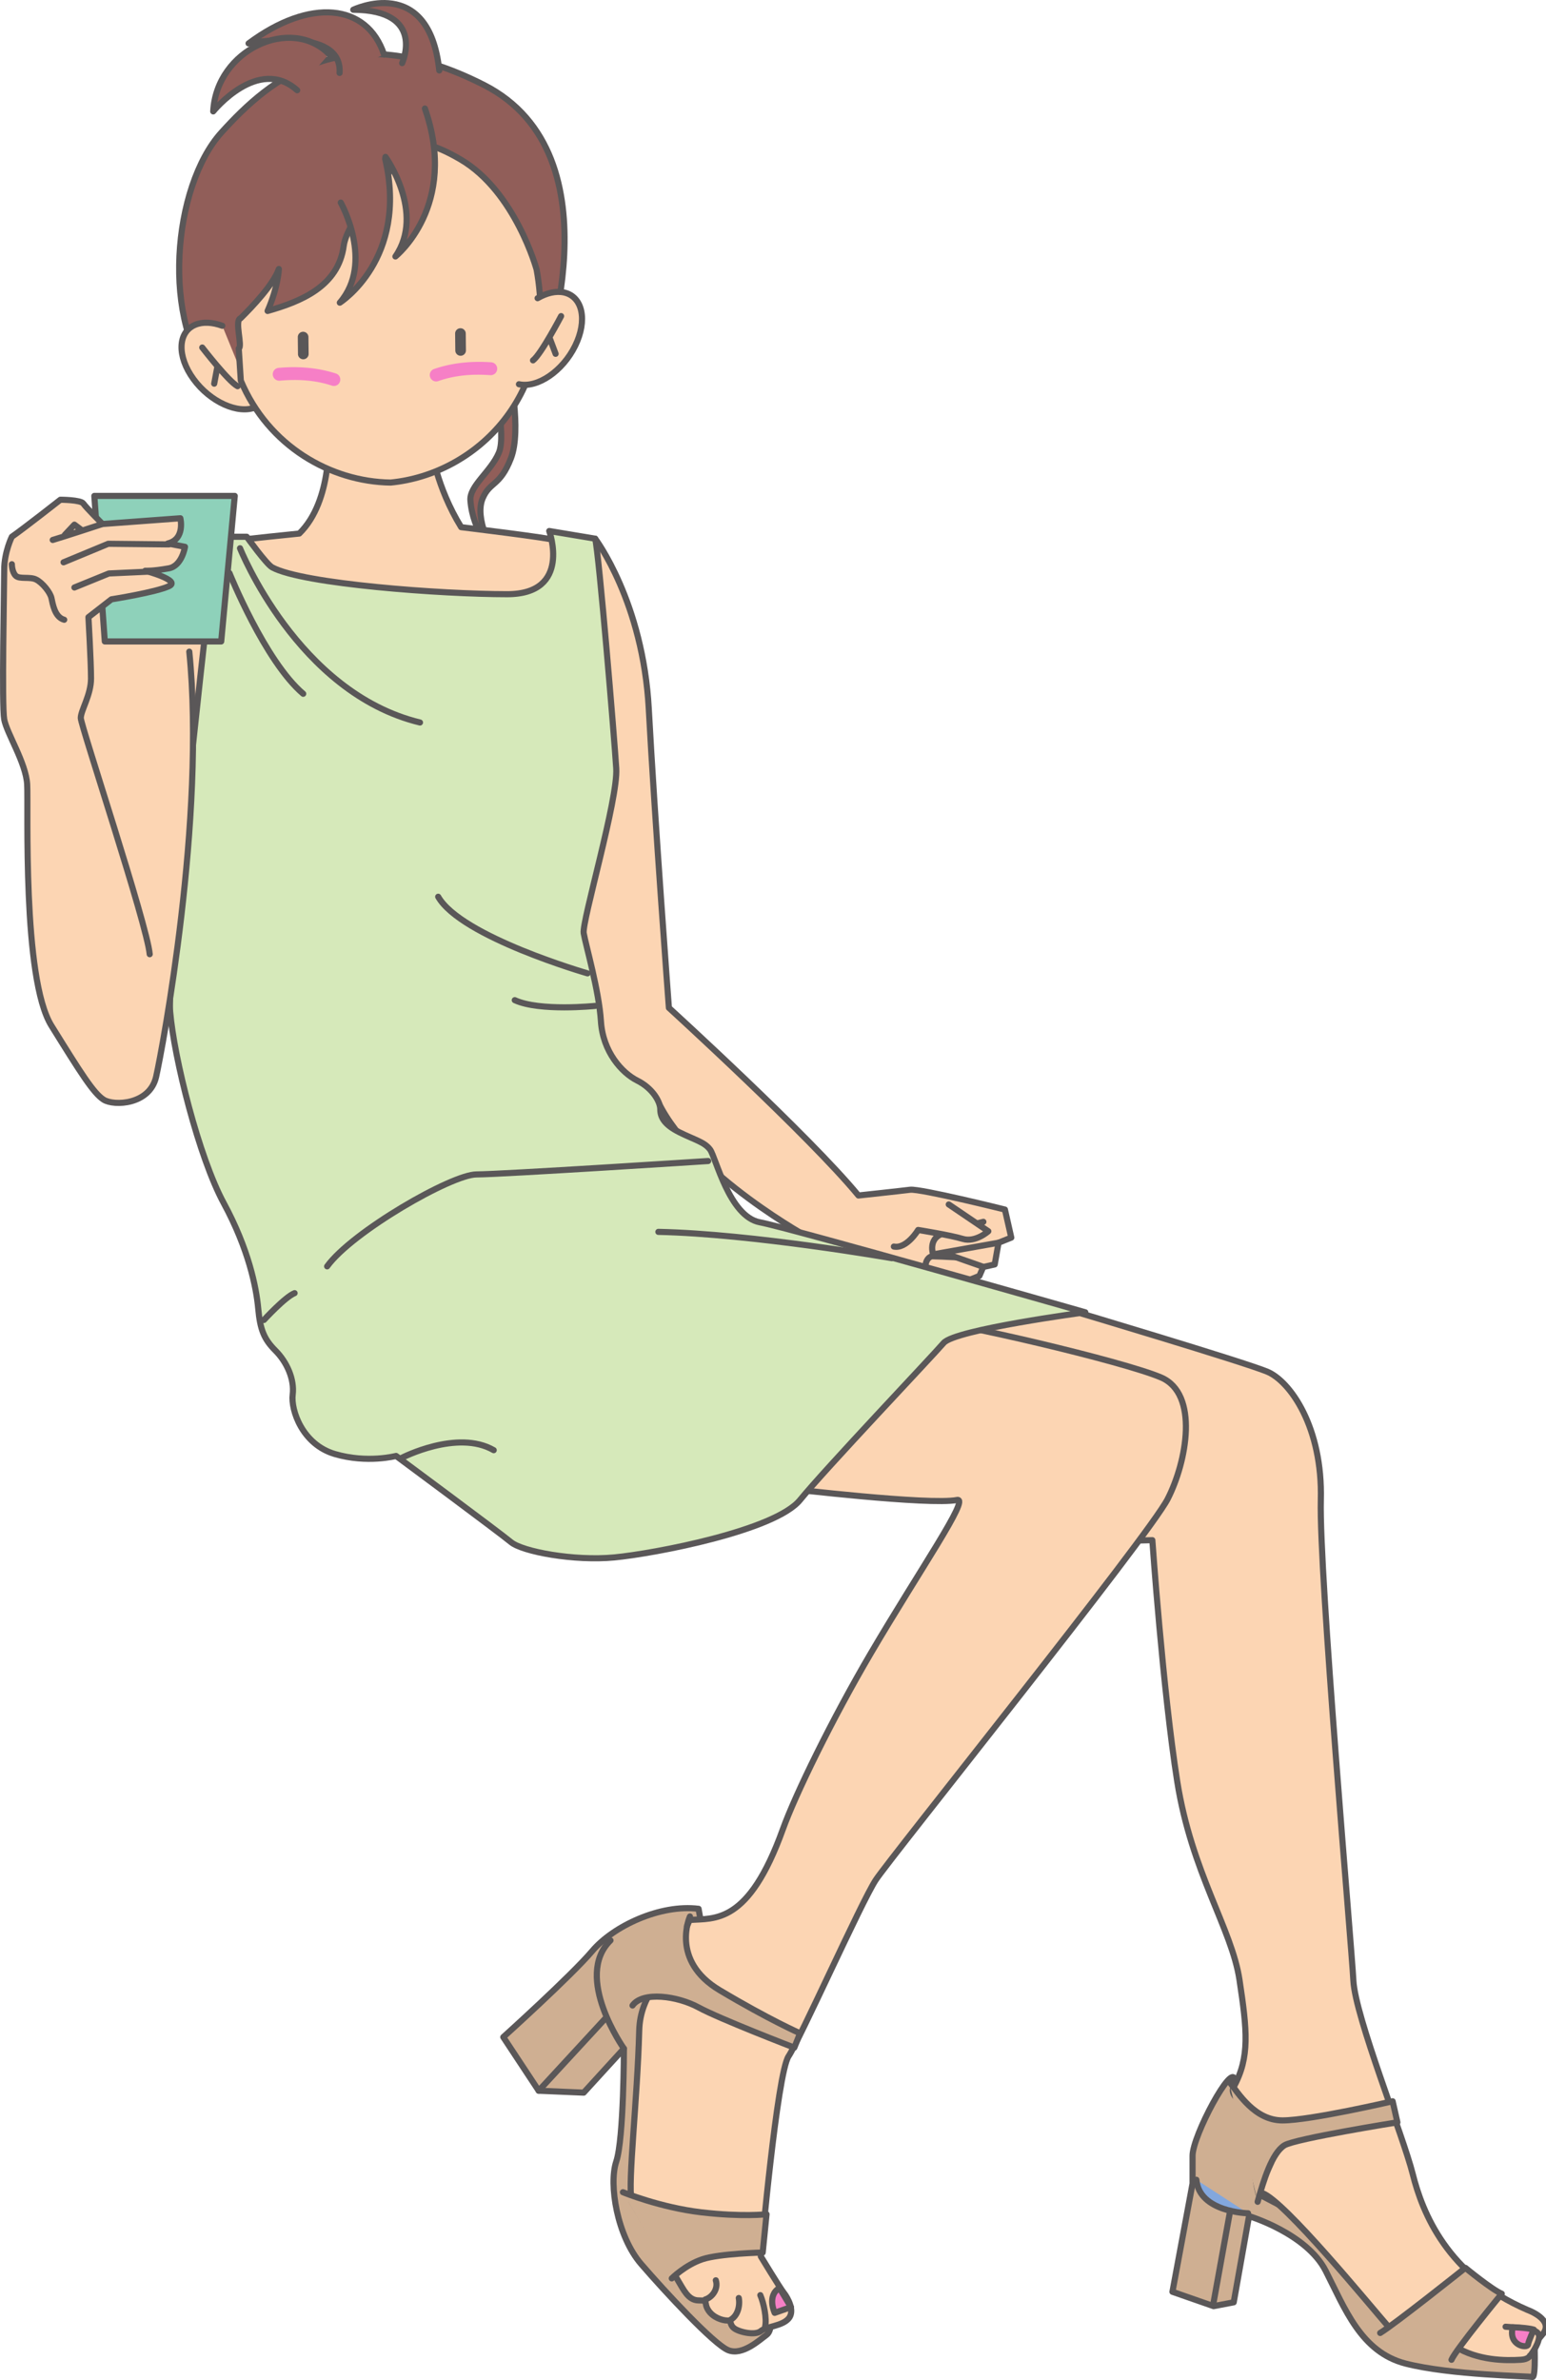 <svg xmlns="http://www.w3.org/2000/svg" width="201.868" height="310.723"><defs><clipPath id="a"><path d="M152 271h49v39.64h-49zm0 0"/></clipPath><clipPath id="b"><path d="M152 270h49v40.64h-49zm0 0"/></clipPath><clipPath id="c"><path d="M120 170h81.719v139H120Zm0 0"/></clipPath><clipPath id="d"><path d="M196 303h5.719v5H196Zm0 0"/></clipPath></defs><path fill="#fcd5b3" d="M77.716 70.325s6.25 8.25 7 22.25 2.625 39 2.625 39 18.375 16.75 24.75 24.5c0 0 5.418-.582 6.75-.75 1.332-.164 12.375 2.586 12.375 2.586l.832 3.664-1.664.668-.5 2.832-1.5.336-.5 1.164-1.668.668-20.168-5.418s-15.414-8.332-20.082-17.914c-2.278-4.676-15.25-5.918-15.25-5.918l6.832-43.918.168-23.75"/><path fill="none" stroke="#5a5758" stroke-linecap="round" stroke-linejoin="round" stroke-width=".8" d="M77.716 70.325s6.25 8.25 7 22.25 2.625 39 2.625 39 18.375 16.75 24.75 24.5c0 0 5.418-.582 6.75-.75 1.332-.164 12.375 2.586 12.375 2.586l.832 3.664-1.664.668-.5 2.832-1.5.336-.5 1.164-1.668.668-20.168-5.418s-15.414-8.332-20.082-17.914c-2.278-4.676-15.25-5.918-15.25-5.918l6.832-43.918zm0 0"/><path fill="#fcd5b3" stroke="#5a5758" stroke-linecap="round" stroke-linejoin="round" stroke-width=".8" d="M127.153 164.262s-4.562-.25-5.375-.25c-.812 0-1.312 1.563-.5 1.875.813.313 4.438 1.438 4.438 1.438"/><g clip-path="url(#a)" transform="translate(.15 .086)"><path fill="#cfaf92" d="M161.066 271.488c-.25-2.5-5.5 7.25-5.5 9.875v3.625l-2.625 14.125 5.375 1.875 2.625-.5 2-11.25s7.5 2.25 10 7.125 4.582 10.625 10.457 12.125c5.875 1.5 16.043 1.625 16.543 1.75s.25-5 .25-5l-36-18.875s-1.5-5.25.875-6.75 1.5-2.625 1.5-2.625-4.882.657-5.5-5.5"/></g><g clip-path="url(#b)" transform="translate(.15 .086)"><path fill="none" stroke="#5a5758" stroke-linecap="round" stroke-linejoin="round" stroke-width=".8" d="M161.066 271.488c-.25-2.5-5.5 7.25-5.5 9.875v3.625l-2.625 14.125 5.375 1.875 2.625-.5 2-11.25s7.5 2.25 10 7.125 4.582 10.625 10.457 12.125c5.875 1.5 16.043 1.625 16.543 1.75s.25-5 .25-5l-36-18.875s-1.5-5.25.875-6.75 1.5-2.625 1.5-2.625-4.882.657-5.5-5.5zm0 0"/></g><g clip-path="url(#c)" transform="translate(.15 .086)"><path fill="#fcd5b3" d="M139.691 170.988s22.532 6.715 25.625 8c3 1.25 7.25 7.25 7 16.75s4 58 4.25 62.75 6.5 20.25 7.75 25.25 4.5 13.25 15 17.75c0 0 3.5 1.25 2 3.125s-1.75 1.625-1.75 1.625.875 1.625-1.125 1.75-5.625.125-8.625-1.75-5.875.625-8.5-2.375-13.75-16.625-16.625-17.625c-1.504-.52 2.446-4.351 1.625-7.375-.75-2.754-6.386-4.648-5.375-6.5 2.125-3.875 1.75-7.375.75-14s-6.25-14-8.125-25.875-3.25-31.5-3.25-31.5l-5.25.125-24.125-26.625 18.75-3.5"/><path fill="none" stroke="#5a5758" stroke-linecap="round" stroke-linejoin="round" stroke-width=".8" d="M139.691 170.988s22.532 6.715 25.625 8c3 1.25 7.25 7.25 7 16.75s4 58 4.25 62.75 6.5 20.25 7.75 25.25 4.5 13.25 15 17.75c0 0 3.5 1.25 2 3.125s-1.75 1.625-1.75 1.625.875 1.625-1.125 1.75-5.625.125-8.625-1.75-5.875.625-8.5-2.375-13.75-16.625-16.625-17.625c-1.504-.52 2.446-4.351 1.625-7.375-.75-2.754-6.386-4.648-5.375-6.5 2.125-3.875 1.75-7.375.75-14s-6.25-14-8.125-25.875-3.25-31.5-3.25-31.5l-5.25.125-24.125-26.625zm0 0"/></g><path fill="#cfaf92" d="M91.216 249.2c-5-.625-11.125 2.25-13.875 5.5s-11.625 11.25-11.625 11.25l4.625 7 5.875.25 5.25-5.75s0 11.75-1 14.75.125 9.75 3.25 13.375 9.5 10.5 11.375 11.25 4.125-1.375 5-2 .5-2.875.5-2.875l-9.375-52.75"/><path fill="none" stroke="#5a5758" stroke-linecap="round" stroke-linejoin="round" stroke-width=".8" d="M91.216 249.2c-5-.625-11.125 2.25-13.875 5.5s-11.625 11.25-11.625 11.25l4.625 7 5.875.25 5.25-5.75s0 11.75-1 14.75.125 9.75 3.25 13.375 9.5 10.5 11.375 11.25 4.125-1.375 5-2 .5-2.875.5-2.875zm0 0"/><path fill="#fcd5b3" d="M102.716 194.325s18.68 2.214 22.25 1.5c1.742-.348-4.856 9.12-11.25 20-5.086 8.656-9.872 18.472-11.5 23-4.5 12.5-8.918 11.586-12.168 11.836 0 0-1.305 3.05-2.25 5.164-.989 2.218-4.204 4.52-4.332 9.25-.25 9.25-1.5 19.75-1 22.25 0 0 5.5 9.5 6.125 10.5s1.25 2.5 2.625 2.5.625.25 1.25 1.25 1.875 1.375 2.5 1.375.25.5.875 1 2.75 1 3.5.375 2.75-.625 3.625-1.625-.125-2.75-.625-3.375-3-4.75-3-4.75 2.125-23.875 3.625-26.125 9.5-20.125 11.375-23 35.625-44.875 38.125-49.75 4.125-13.75-.875-15.875-26.875-7.25-32.5-7.75l-16.375 22.25"/><path fill="none" stroke="#5a5758" stroke-linecap="round" stroke-linejoin="round" stroke-width=".8" d="M102.716 194.325s18.68 2.214 22.25 1.5c1.742-.348-4.856 9.12-11.25 20-5.086 8.656-9.872 18.472-11.5 23-4.5 12.5-8.918 11.586-12.168 11.836 0 0-1.305 3.05-2.25 5.164-.989 2.218-4.204 4.52-4.332 9.25-.25 9.25-1.5 19.75-1 22.25 0 0 5.5 9.5 6.125 10.5s1.25 2.5 2.625 2.5.625.25 1.25 1.25 1.875 1.375 2.5 1.375.25.5.875 1 2.75 1 3.5.375 2.75-.625 3.625-1.625-.125-2.75-.625-3.375-3-4.75-3-4.75 2.125-23.875 3.625-26.125 9.5-20.125 11.375-23 35.625-44.875 38.125-49.75 4.125-13.75-.875-15.875-26.875-7.25-32.5-7.75zm0 0"/><path fill="#fcd5b3" d="M29.384 70.41s-14.336-2.835-18.336 4.665c-4 7.5 3.668 53.836 3.668 53.836l12 2.332 2.668-60.832"/><path fill="none" stroke="#5a5758" stroke-linecap="round" stroke-linejoin="round" stroke-width=".8" d="M29.384 70.41s-14.336-2.835-18.336 4.665c-4 7.5 3.668 53.836 3.668 53.836l12 2.332zm0 0"/><path fill="#915e59" stroke="#5a5758" stroke-linecap="round" stroke-linejoin="round" stroke-width=".8" d="M64.25 48.875s1.934 7.735.895 10.211c-1.039 2.473-3.855 4.348-3.722 6.223.304 4.176 2.976 6.766 2.976 6.766s-2.515-4.36-1.367-7.032c.953-2.218 2.25-1.515 3.684-5.218 1.44-3.723-.254-11.52-.254-11.52"/><path fill="#fcd5b3" stroke="#5a5758" stroke-linecap="round" stroke-linejoin="round" stroke-width=".8" d="M56.298 58.446s.66 5.093 3.918 10.379c0 0 11.804 1.421 12.5 1.75.695.332 7.585 7.617-9.25 15.75l-11 4c-17.633-1.926-22.504-19.598-21.75-19.75.753-.149 8.359-.918 8.359-.918 4.441-4.336 3.805-12.864 3.805-12.864"/><path fill="#915e59" stroke="#5a5758" stroke-linecap="round" stroke-linejoin="round" stroke-width=".8" d="M70.63 48.528s10.586-28.266-7.446-37.442c-18.035-9.175-27.902-.836-34.273 6.211-6.375 7.047-7.961 24.926-.817 32.805"/><path fill="#fcd5b3" stroke="#5a5758" stroke-linecap="round" stroke-linejoin="round" stroke-width=".8" d="M33.372 53.172c-2.301.946-5.926-.699-8.102-3.676-2.176-2.972-2.074-6.152.227-7.097 1-.414 2.254-.332 3.531.133"/><path fill="none" stroke="#5a5758" stroke-linecap="round" stroke-width=".8" d="M26.41 45.371s3.446 4.457 4.614 5.051m-2.64-2.535-.415 2.203"/><path fill="#fcd5b3" stroke="#5a5758" stroke-linecap="round" stroke-linejoin="round" stroke-width=".8" d="M31.41 41.559c-.831.238.294 3.664-.237 3.937l.27 4.196C35.027 58.239 43.18 62.89 51 63c11.066-1.07 22.039-11.347 19.07-27.8 0 0-2.766-10.184-9.945-14.391-7.18-4.207-7.352-.613-7.352-.613s-7.406 8.226-7.89 11.886c-.704 5.329-5.637 7.297-9.942 8.516 1.395-3.176 1.469-5.48 1.469-5.48-.715 2.027-3.438 4.902-5 6.44"/><path fill="#915e59" stroke="#5a5758" stroke-linecap="round" stroke-linejoin="round" stroke-width=".8" d="M52.509 8.243s3.16-6.926-6.383-6.97c0 0 9.875-4.753 11.234 7.927"/><path fill="#915e59" stroke="#5a5758" stroke-linecap="round" stroke-linejoin="round" stroke-width=".8" d="M50.153 7.133C47.934.426 40.469-.3 32.458 5.668c0 0 12.285-2.386 11.883 3.856"/><path fill="#915e59" stroke="#5a5758" stroke-linecap="round" stroke-linejoin="round" stroke-width=".8" d="M42.954 7.059c-4.965-5.027-14.692-.582-15.113 7.484 0 0 5.886-7.293 10.964-2.761"/><path fill="#fcd5b3" stroke="#5a5758" stroke-linecap="round" stroke-linejoin="round" stroke-width=".8" d="M67.762 50.164c2.43.532 5.72-1.718 7.344-5.027 1.625-3.309.973-6.418-1.457-6.953-1.058-.23-2.277.066-3.453.746"/><path fill="none" stroke="#5a5758" stroke-linecap="round" stroke-width=".8" d="M73.266 41.27s-2.62 4.988-3.668 5.777m2.161-2.953.789 2.098"/><path fill="#d6e9ba" d="M71.716 69.325s3 8.25-5.5 8.25-26.668-1.332-30.668-3.5c-.754-.407-3.332-4-3.332-4h-4s-6.5 56-6 62 3.75 19 7 25 4.25 11 4.5 13.75.75 4 2.25 5.5 2.5 3.75 2.25 5.75 1.25 6.5 5.5 7.75 8 .25 8 .25 13.5 10 15 11.25 8.25 2.5 13.5 2 21-3.5 24.25-7.5 17.25-18.75 18.75-20.5 18.5-4 18.5-4-38.5-11-42.5-11.75-5.75-8.5-6.5-9.5-2-1.25-4-2.25-2.5-2-2.5-3-1-2.75-3-3.75-4.5-3.75-4.75-7.75-2-10-2.25-11.5 4.5-17.5 4.25-21.5-2.25-28-2.75-30l-6-1"/><path fill="none" stroke="#5a5758" stroke-linecap="round" stroke-linejoin="round" stroke-width=".8" d="M71.716 69.325s3 8.25-5.5 8.25-26.668-1.332-30.668-3.5c-.754-.407-3.332-4-3.332-4h-4s-6.5 56-6 62 3.75 19 7 25 4.25 11 4.5 13.75.75 4 2.25 5.5 2.5 3.75 2.25 5.75 1.25 6.5 5.5 7.75 8 .25 8 .25 13.5 10 15 11.25 8.25 2.5 13.5 2 21-3.5 24.25-7.5 17.25-18.75 18.75-20.5 18.5-4 18.5-4-38.5-11-42.5-11.75-5.75-8.5-6.5-9.5-2-1.25-4-2.25-2.5-2-2.5-3-1-2.75-3-3.75-4.5-3.75-4.75-7.75-2-10-2.25-11.5 4.5-17.5 4.25-21.5-2.25-28-2.75-30zm0 0"/><path fill="#8ed1ba" d="m28.884 83.743 1.769-19H12.317l1.367 19h15.2"/><path fill="none" stroke="#5a5758" stroke-linecap="round" stroke-linejoin="round" stroke-width=".8" d="m28.884 83.743 1.769-19H12.317l1.367 19zm0 0"/><path fill="#fcd5b3" stroke="#5a5758" stroke-linecap="round" stroke-linejoin="round" stroke-width=".8" d="M19.548 124.575c-.332-3.832-9-29.832-9-30.832s1.336-3 1.336-5.168c0-2.164-.336-8-.336-8l3-2.332s5.863-.922 7.543-1.73c1.562-.75-3.125-2-3.125-2s.921.07 3.062-.313c1.75-.313 2.125-2.813 2.125-2.813l-2.25-.437c2.313-.563 1.645-3.29 1.645-3.29l-10.164.75s-2.168-2.167-2.5-2.667c-.336-.5-3-.5-3-.5s-4.668 3.668-6.336 4.832c0 0-1 2-1 4.336 0 2.332-.332 17.664 0 19.5.336 1.832 2.836 5.664 3 8.5.168 2.832-.664 25.332 3.168 31.5 3.832 6.164 5.5 8.832 6.832 9.664 1.336.836 6 .668 6.836-3 .832-3.664 6.5-33.832 4.332-55.5"/><path fill="none" stroke="#5a5758" stroke-linecap="round" stroke-linejoin="round" stroke-width=".8" d="M1.548 73.66s0 1 .5 1.5 1.836.083 2.668.5c.832.415 1.832 1.665 2 2.415.168.75.418 2.5 1.668 2.836m5-12.501s-5.336 1.75-6.5 2.083m15.164.582-7.914-.082-5.836 2.418m12.292 1.164-6.374.293-4.5 1.832m-1.25-6.875 1.25-1.332 1 .75m20.624 2.332s7.5 18.875 23.5 22.75m-24.874-19.5s4.625 11.5 9.625 15.75m37.125 36.5s-16.5-4.75-19.5-10m20.5 14.25s-7.25.75-10.5-.75m25.25 21s-27 1.75-30.25 1.75-16.25 7.5-19.5 12m73.75-1.063s-18.25-3.187-30.5-3.437m-33.5 29.5s7.25-3.75 12-1m-30-17s2.75-3 4-3.5"/><path fill="#cfaf92" stroke="#5a5758" stroke-linecap="round" stroke-linejoin="round" stroke-width=".8" d="M90.09 250.2s-2.624 5.75 3.876 9.625 10.5 5.625 10.5 5.625l-.75 1.875s-9.75-3.75-12.5-5.25-7.313-2.125-8.625-.25M81.34 286.2s4.876 2 10.25 2.625c5.376.625 8.5.25 8.5.25l-.5 5s-5.624.125-7.874.875-4 2.5-4 2.5"/><path fill="none" stroke="#5a5758" stroke-linecap="round" stroke-linejoin="round" stroke-width=".8" d="M81.466 267.45s-6.625-9.375-1.75-14.125M70.34 272.95l8.876-9.625M92.09 300.2c.876-.25 1.75-1.375 1.376-2.5m1.75 5.25c1.125-.5 1.437-1.938 1.25-2.938m3.437 3.75c.25-1.062-.187-3.125-.625-4.125"/><path fill="#f67fc6" d="m103.278 301.2-2.125.75s-1.062-2.25.625-3.25l1.5 2.5"/><path fill="none" stroke="#5a5758" stroke-linecap="round" stroke-linejoin="round" stroke-width=".8" d="m103.278 301.2-2.125.75s-1.062-2.25.625-3.25zm0 0"/><path fill="#cfaf92" stroke="#5a5758" stroke-linecap="round" stroke-linejoin="round" stroke-width=".8" d="M160.466 271.7c1.25 1.625 3.375 5.125 7 5.125s14.375-2.5 14.375-2.5l.625 2.75s-13.329 2.128-14.75 3c-1.625 1-2.75 4.625-3.5 7.375m16 17.125c1.875-1.125 11.125-8.5 11.125-8.5s3.5 2.875 4.75 3.375c0 0-6.063 7.375-6.563 8.625"/><path fill="#fcd5b3" d="M199.778 307.575s1.063-1.313 1.188-2.438c.125-1.125-1.875-1.187-4.375-1.375"/><g clip-path="url(#d)" transform="translate(.15 .086)"><path fill="none" stroke="#5a5758" stroke-linecap="round" stroke-linejoin="round" stroke-width=".8" d="M199.629 307.488s1.062-1.312 1.187-2.437c.125-1.125-1.875-1.188-4.375-1.375"/></g><path fill="#83a7dd" stroke="#5a5758" stroke-linecap="round" stroke-linejoin="round" stroke-width=".8" d="M162.966 288.95s-6.375-.125-6.75-4.375m2.25 16 2.125-11.75"/><path fill="#f67fc6" d="M197.528 303.825s1.938.062 2.75.312c0 0-.7 1.5-.75 1.938-.062.562-2.625.187-2-2.25"/><path fill="none" stroke="#5a5758" stroke-linecap="round" stroke-linejoin="round" stroke-width=".8" d="M197.528 303.825s1.938.062 2.75.312c0 0-.7 1.5-.75 1.938-.062.562-2.625.187-2-2.25zm0 0"/><path fill="#fcd5b3" stroke="#5a5758" stroke-linecap="round" stroke-linejoin="round" stroke-width=".8" d="M128.216 165.325s-4.125-1.438-4.625-1.625c-.5-.188-.75-1.875.75-2s3.937.125 3.937.125"/><path fill="#fcd5b3" stroke="#5a5758" stroke-linecap="round" stroke-linejoin="round" stroke-width=".8" d="m130.384 162.243-8.543 1.52s-.688-2 1.187-2.688c1.875-.688 5.375-1.563 5.375-1.563"/><path fill="#fcd5b3" stroke="#5a5758" stroke-linecap="round" stroke-linejoin="round" stroke-width=".8" d="m123.884 157.243 5.164 3.5s-1.664 1.5-3.332 1-5.832-1.168-5.832-1.168-1.5 2.5-3.168 2.168"/><path fill="#f67fc6" d="M57.25 49.746c2.176-.77 4.497-.937 6.786-.765a.846.846 0 0 0 .883-.809.836.836 0 0 0-.79-.875c-2.53-.172-5.062.051-7.468.883a.83.83 0 0 0-.492 1.066c.152.43.64.672 1.082.5m-13.934.594c-2.191-.726-4.516-.851-6.8-.637a.85.85 0 0 1-.9-.789.837.837 0 0 1 .774-.89c2.528-.219 5.063-.043 7.48.742a.824.824 0 0 1 .516 1.055.832.832 0 0 1-1.07.52"/><path fill="#5a5758" d="M39.606 46.907a.7.7 0 0 0 .692-.704L40.274 44a.694.694 0 1 0-1.39.016l.023 2.203c0 .383.316.692.7.688m20.543-.461a.698.698 0 0 0 .69-.703l-.023-2.204a.694.694 0 0 0-.7-.687.698.698 0 0 0-.69.703l.023 2.203a.694.694 0 0 0 .7.688"/><path fill="#915e59" stroke="#5a5758" stroke-linecap="round" stroke-linejoin="round" stroke-width=".8" d="M44.493 26.446s4.41 7.82-.121 13.07c0 0 8.972-5.688 5.922-18.79"/><path fill="#915e59" stroke="#5a5758" stroke-linecap="round" stroke-linejoin="round" stroke-width=".8" d="M50.333 20.48s5.23 7.294 1.297 13.005c0 0 8.3-6.625 3.851-19.32"/></svg>
